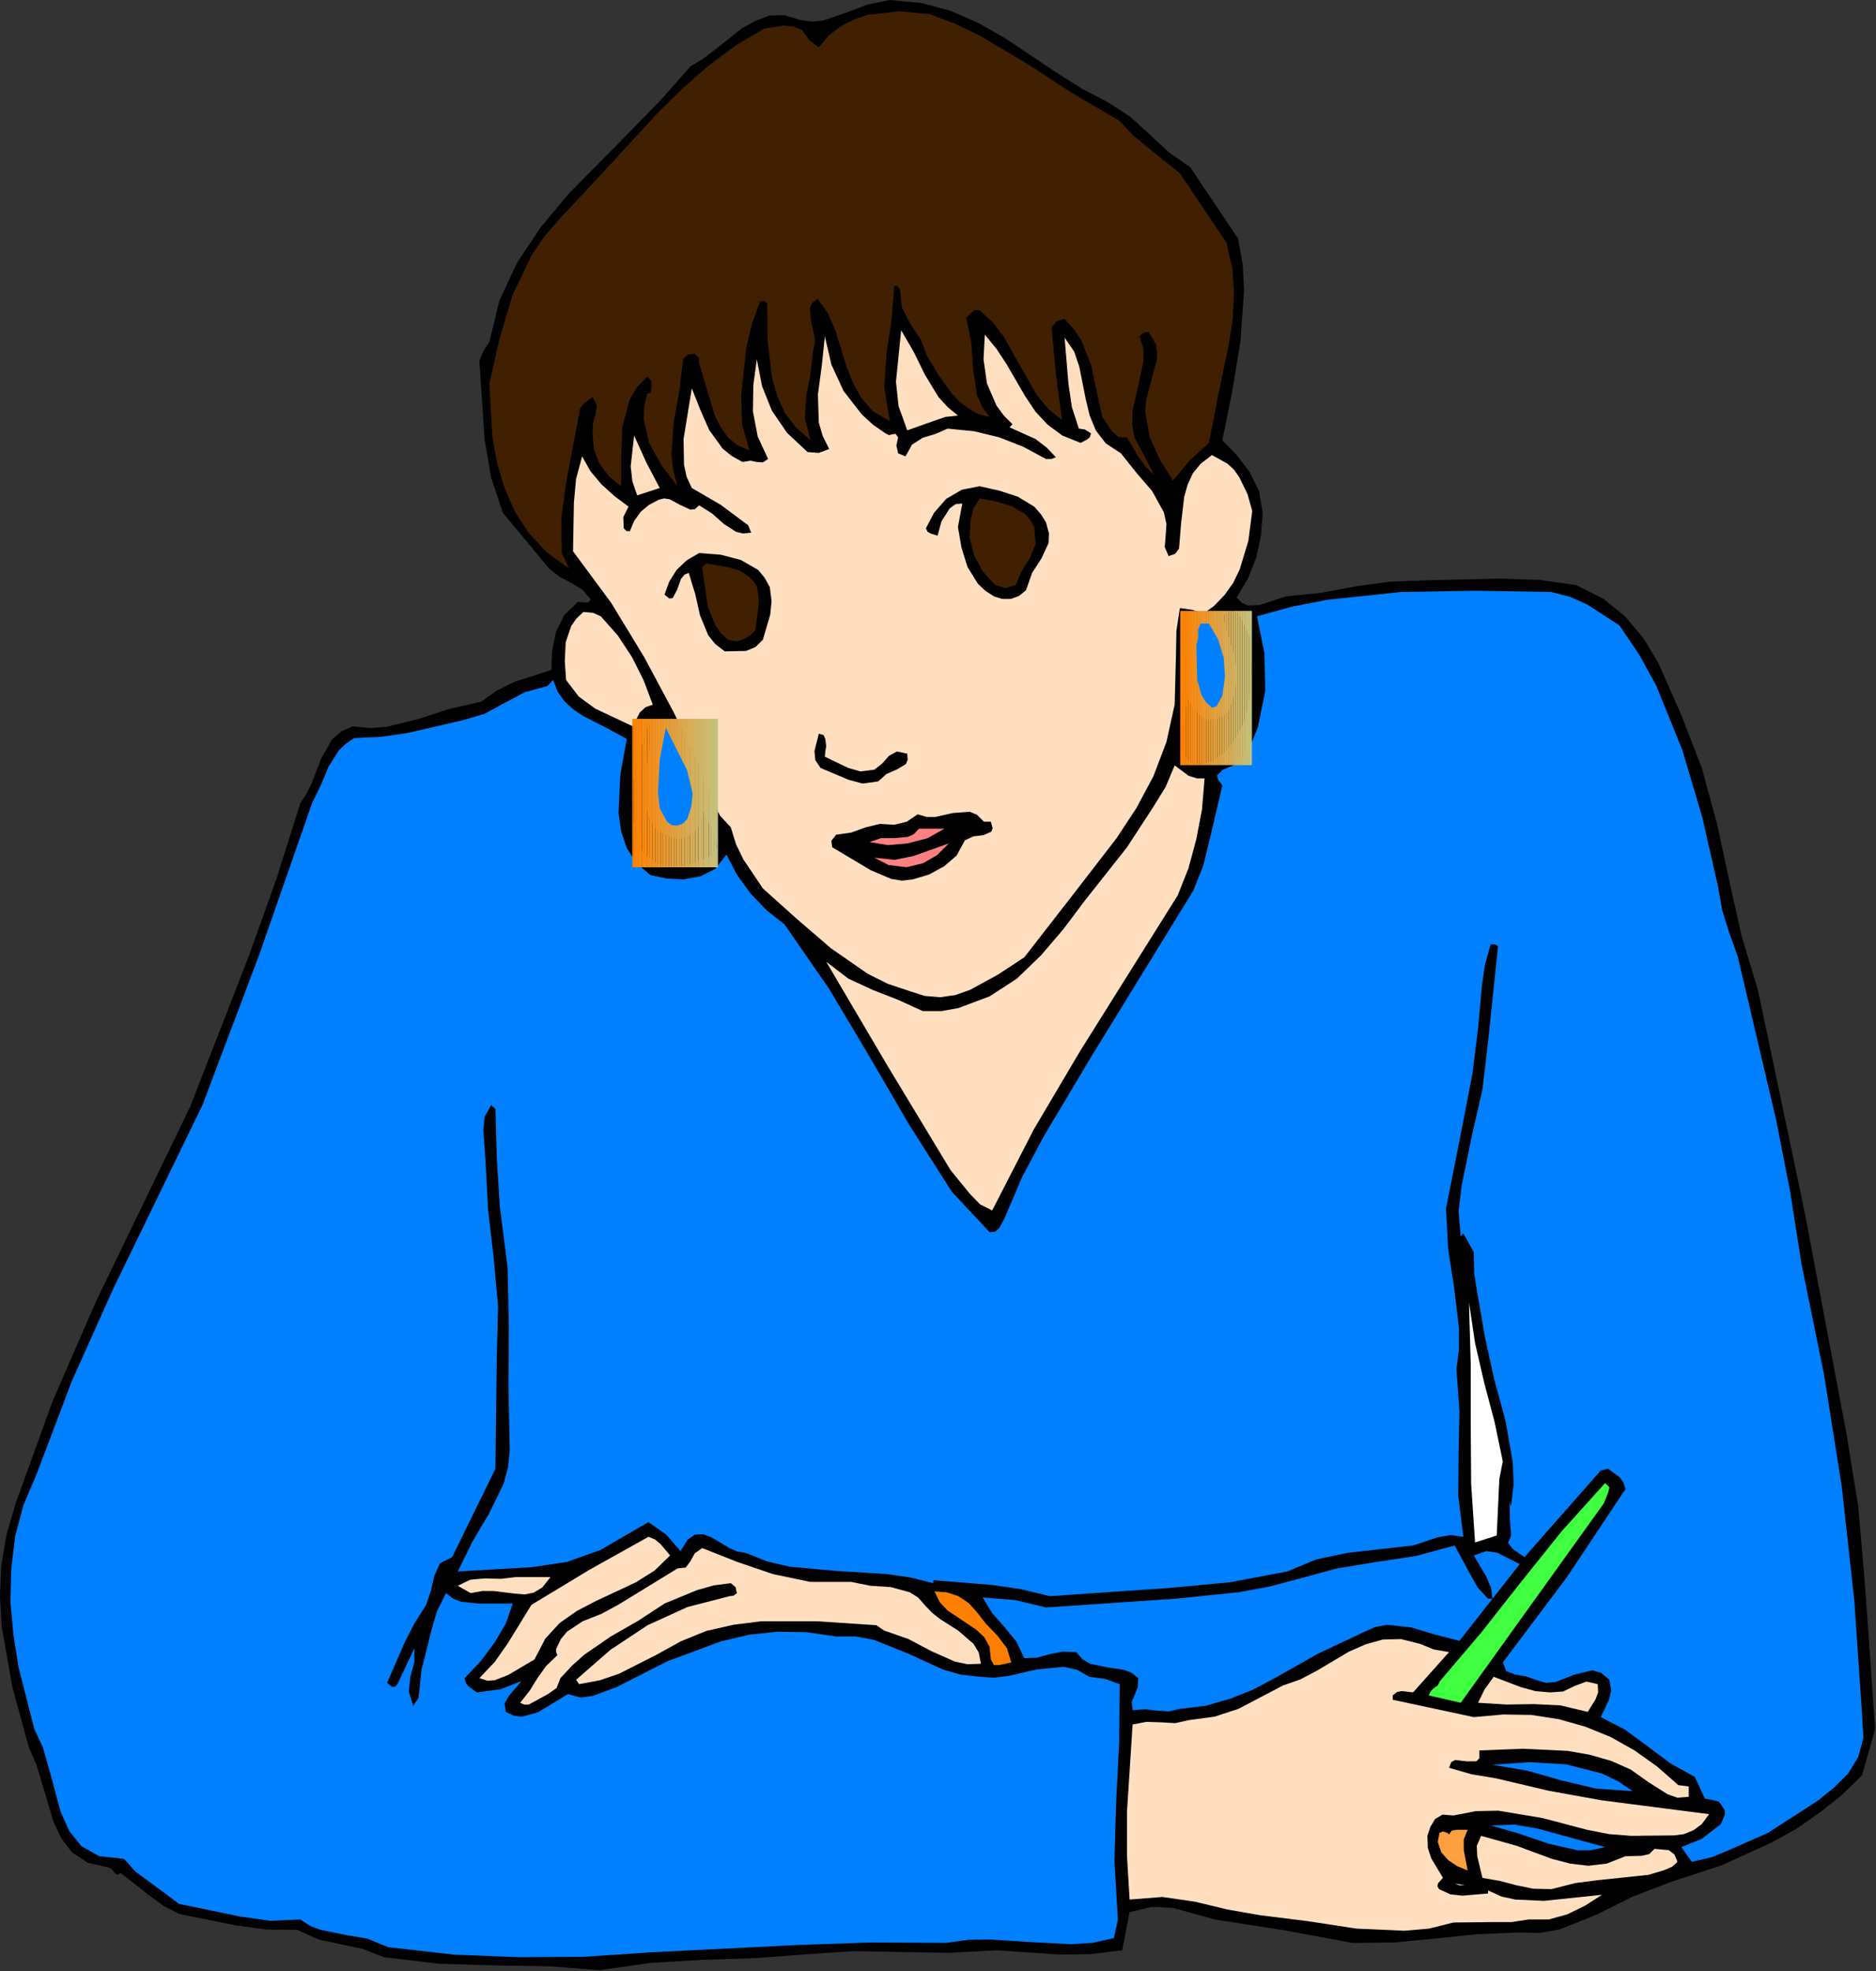 <?xml version="1.0" encoding="UTF-8" standalone="no"?>
<svg
   xmlns:dc="http://purl.org/dc/elements/1.1/"
   xmlns:cc="http://creativecommons.org/ns#"
   xmlns:rdf="http://www.w3.org/1999/02/22-rdf-syntax-ns#"
   xmlns:svg="http://www.w3.org/2000/svg"
   xmlns="http://www.w3.org/2000/svg"
   xmlns:sodipodi="http://sodipodi.sourceforge.net/DTD/sodipodi-0.dtd"
   xmlns:inkscape="http://www.inkscape.org/namespaces/inkscape"
   version="1.0"
   width="109.931mm"
   height="115.519mm"
   id="svg350"
   sodipodi:docname="JPSCH090.WMF">
  <rect width="100%" height="100%" fill="#333333" stroke="none"/>
  <sodipodi:namedview
     pagecolor="#ffffff"
     bordercolor="#666666"
     borderopacity="1"
     objecttolerance="10"
     gridtolerance="10"
     guidetolerance="10"
     inkscape:pageopacity="0"
     inkscape:pageshadow="2"
     inkscape:window-width="640"
     inkscape:window-height="480"
     id="namedview352" />
  <defs
     id="defs12">
    <clipPath
       clipPathUnits="userSpaceOnUse"
       id="clipWmfPath1">
      <path
         d="M 0,0 L 415.392,0 L 415.392,436.512 L 0,436.512 z"
         id="path2" />
    </clipPath>
    <clipPath
       clipPathUnits="userSpaceOnUse"
       id="clipWmfPath2">
      <path
         d="m 261.408,135.359 v 34.08 h 15.84 v -34.08 z"
         id="path5" />
    </clipPath>
    <clipPath
       clipPathUnits="userSpaceOnUse"
       id="clipWmfPath3">
      <path
         d="m 140.064,159.264 v 32.832 h 18.912 v -32.832 z"
         id="path8" />
    </clipPath>
    <pattern
       id="WMFhbasepattern"
       patternUnits="userSpaceOnUse"
       width="6"
       height="6"
       x="0"
       y="0" />
  </defs>
  <path
     style="fill:#000000;fill-rule:evenodd;fill-opacity:1;stroke:none;"
     clip-path="url(#clipWmfPath1)"
     d="  M 245.376,22.656   L 250.272,25.824   L 254.496,29.664   L 258.816,33.696   L 263.616,37.056   L 274.176,52.8   L 275.232,58.56   L 275.52,64.224   L 274.752,75.456   L 272.928,86.592   L 270.72,97.536   L 273.888,100.8   L 276.768,104.544   L 278.88,108.864   L 279.648,113.568   L 279.264,118.752   L 278.208,123.552   L 276.384,128.16   L 273.888,132.384   L 275.04,133.536   L 276.288,134.112   L 278.976,134.016   L 284.832,132.096   L 292.512,131.328   L 300.192,129.888   L 307.968,128.832   L 315.744,128.544   L 332.352,128.16   L 340.896,128.448   L 349.056,129.6   L 355.008,132.576   L 359.904,136.512   L 363.936,141.312   L 367.2,146.688   L 372.384,158.4   L 376.896,170.112   L 380.256,182.4   L 382.944,194.88   L 385.728,207.36   L 389.376,219.456   L 399.648,268.32   L 408.96,317.664   L 411.552,333.696   L 412.992,350.304   L 415.296,382.944   L 412.416,393.216   L 407.808,397.728   L 402.912,401.568   L 397.824,405.12   L 392.448,408.096   L 381.312,413.184   L 369.888,416.928   L 361.632,420.096   L 353.568,424.128   L 345.408,427.392   L 340.992,428.16   L 336.288,428.064   L 326.976,428.448   L 317.952,429.408   L 308.928,430.272   L 299.52,430.368   L 284.448,427.584   L 269.088,425.184   L 259.68,422.592   L 255.072,422.4   L 250.176,423.552   L 248.544,432   L 241.536,432.864   L 234.72,432.96   L 220.8,432   L 210.144,432.576   L 199.584,432.384   L 189.216,432.192   L 178.848,432.864   L 167.52,433.728   L 155.808,434.112   L 144.192,434.784   L 132.768,436.416   L 121.824,435.552   L 109.632,435.36   L 97.152,434.976   L 85.056,433.536   L 80.352,431.712   L 75.36,430.656   L 70.464,429.6   L 65.856,427.488   L 59.04,427.392   L 52.416,426.528   L 39.648,423.936   L 36.288,422.208   L 33.12,419.904   L 26.784,414.912   L 25.92,415.296   L 25.344,414.816   L 24.768,414.048   L 24,413.664   L 19.392,412.608   L 15.936,410.304   L 13.536,407.136   L 11.808,403.392   L 9.312,395.04   L 8.064,390.912   L 6.432,387.168   L 2.784,373.92   L 0.384,360.384   L 0,353.568   L 0.288,346.752   L 1.44,339.936   L 3.456,333.024   L 11.616,310.464   L 21.216,288.384   L 42.144,245.088   L 55.104,211.776   L 61.152,194.88   L 66.528,177.888   L 67.968,175.68   L 69.12,173.28   L 71.04,168.192   L 73.536,163.776   L 75.552,162.048   L 78.048,160.896   L 81.984,161.28   L 85.632,160.992   L 92.64,159.264   L 99.456,157.056   L 106.56,155.424   L 110.112,152.928   L 113.952,151.008   L 122.112,148.416   L 122.304,144   L 123.168,139.872   L 124.992,136.224   L 127.968,133.344   L 129.6,133.44   L 130.272,133.44   L 130.848,132.768   L 129.024,130.656   L 126.528,129.12   L 123.936,127.776   L 121.632,125.952   L 111.36,113.568   L 108.768,105.792   L 107.328,97.344   L 106.176,79.968   L 107.04,77.76   L 108.384,75.744   L 110.592,66.624   L 114.528,58.176   L 119.712,50.4   L 125.856,43.008   L 139.68,28.992   L 146.496,21.984   L 152.928,14.688   L 155.808,12.96   L 158.688,10.752   L 164.352,6.24   L 167.328,4.608   L 170.4,3.456   L 173.664,3.36   L 177.216,4.416   L 179.904,4.8   L 182.4,4.512   L 187.2,2.88   L 192,1.056   L 197.088,0   L 204.096,0.672   L 210.528,2.4   L 216.672,5.088   L 222.432,8.352   L 233.76,15.936   L 239.52,19.584   L 245.376,22.656  z "
     id="path14" />
  <path
     style="fill:#402000;fill-rule:evenodd;fill-opacity:1;stroke:none;"
     clip-path="url(#clipWmfPath1)"
     d="  M 247.968,26.784   L 250.944,29.952   L 254.4,32.832   L 261.312,38.4   L 271.584,53.664   L 272.928,59.424   L 273.312,65.088   L 273.024,70.656   L 272.16,76.224   L 269.856,87.264   L 267.744,98.112   L 263.52,101.952   L 259.776,106.464   L 256.896,101.856   L 254.592,96.672   L 253.632,91.2   L 253.92,88.32   L 254.688,85.344   L 256.32,79.296   L 256.032,76.32   L 254.4,73.536   L 253.248,73.728   L 252.384,74.496   L 253.248,77.28   L 253.248,79.968   L 252.096,85.44   L 250.848,90.912   L 250.752,93.888   L 251.232,96.864   L 255.648,105.216   L 253.728,103.392   L 252.192,101.28   L 249.6,96.864   L 247.776,96.864   L 246.336,95.616   L 244.128,92.352   L 241.632,80.832   L 239.52,75.456   L 237.888,72.96   L 235.776,70.656   L 234.048,71.136   L 232.896,72.48   L 233.856,82.848   L 235.2,93.024   L 232.224,90.624   L 229.728,87.648   L 225.984,81.12   L 222.24,74.496   L 219.936,71.424   L 216.96,68.736   L 216,68.64   L 215.328,69.024   L 213.984,70.368   L 215.136,75.936   L 215.52,81.792   L 216.384,87.552   L 217.536,90.144   L 219.168,92.352   L 216.768,91.776   L 214.56,90.528   L 212.544,88.992   L 210.816,87.168   L 207.84,83.04   L 205.344,78.912   L 203.904,75.168   L 201.6,71.712   L 199.776,68.16   L 199.296,63.936   L 198.72,63.36   L 198.048,63.264   L 197.472,70.848   L 196.32,78.336   L 195.84,85.824   L 197.088,93.312   L 193.344,91.104   L 190.752,88.128   L 188.832,84.672   L 187.392,80.928   L 184.992,73.152   L 183.36,69.408   L 181.056,66.144   L 179.904,67.104   L 179.328,68.256   L 179.616,71.136   L 180.384,74.4   L 180.48,76.032   L 180.096,77.664   L 179.52,82.752   L 178.56,87.744   L 178.272,92.736   L 179.52,97.536   L 176.256,94.656   L 173.76,91.392   L 172.128,87.648   L 170.976,83.712   L 170.016,75.456   L 169.92,67.2   L 169.152,66.624   L 168.288,66.816   L 166.56,71.712   L 165.312,76.8   L 164.16,87.552   L 164.352,93.984   L 165.984,99.744   L 163.392,98.688   L 161.28,96.96   L 159.648,94.656   L 158.304,92.064   L 154.848,80.544   L 154.848,79.392   L 153.888,78.336   L 152.352,78.528   L 151.296,79.584   L 150.432,86.688   L 149.184,93.696   L 148.704,100.704   L 149.088,104.256   L 150.048,107.712   L 146.592,103.2   L 143.808,98.208   L 142.56,92.928   L 142.656,90.144   L 143.328,87.264   L 144.096,86.976   L 144.288,86.112   L 144.288,84.384   L 143.328,83.424   L 141.12,85.728   L 139.488,88.416   L 137.856,94.464   L 137.568,101.088   L 137.568,107.712   L 134.88,105.504   L 132.768,102.72   L 131.52,99.552   L 131.232,96   L 131.328,93.792   L 131.904,91.68   L 132.192,89.76   L 131.232,87.936   L 129.12,89.568   L 128.448,90.528   L 128.256,91.68   L 125.376,106.944   L 124.32,114.72   L 124.416,122.496   L 126.048,125.952   L 121.152,122.4   L 117.12,118.08   L 114.048,113.376   L 111.744,108.096   L 110.112,102.624   L 109.056,96.864   L 108.384,85.056   L 110.592,75.168   L 113.472,65.472   L 117.792,56.448   L 120.672,52.224   L 124.128,48.288   L 134.784,36.864   L 145.536,25.152   L 151.104,19.68   L 156.864,14.592   L 162.912,10.08   L 169.248,6.336   L 173.472,5.664   L 175.68,5.856   L 177.6,6.624   L 179.232,8.928   L 181.344,10.464   L 183.552,7.872   L 186.144,5.856   L 189.12,4.32   L 192.288,3.264   L 199.2,2.496   L 206.016,3.168   L 211.584,5.28   L 216.96,7.872   L 227.328,14.016   L 237.504,20.64   L 247.968,26.784  z "
     id="path16" />
  <path
     style="fill:#ffdfbf;fill-rule:evenodd;fill-opacity:1;stroke:none;"
     clip-path="url(#clipWmfPath1)"
     d="  M 212.16,92.064   L 209.376,92.352   L 206.592,93.312   L 200.928,95.328   L 199.008,89.952   L 198.432,84.576   L 199.584,73.152   L 202.368,77.952   L 204.864,83.04   L 207.84,87.936   L 209.856,90.144   L 212.16,92.064  z "
     id="path18" />
  <path
     style="fill:#ffdfbf;fill-rule:evenodd;fill-opacity:1;stroke:none;"
     clip-path="url(#clipWmfPath1)"
     d="  M 239.328,98.112   L 240.768,97.344   L 241.344,96.864   L 241.632,96   L 240.288,95.136   L 238.944,94.944   L 237.408,90.24   L 236.64,85.056   L 235.776,74.784   L 237.888,77.856   L 239.04,81.216   L 240.48,88.512   L 241.344,92.064   L 242.688,95.328   L 244.896,98.208   L 248.256,100.416   L 251.616,104.64   L 255.168,108.768   L 257.76,113.472   L 258.336,116.064   L 258.144,118.944   L 257.952,121.152   L 258.816,123.168   L 260.256,122.688   L 261.12,121.536   L 261.6,115.776   L 262.272,110.016   L 263.04,107.328   L 264.192,104.832   L 265.92,102.72   L 268.416,100.8   L 271.872,102.72   L 273.312,104.064   L 274.464,105.696   L 276.288,109.44   L 277.344,113.184   L 276.48,119.808   L 274.56,126.144   L 273.12,129.12   L 271.2,131.808   L 268.896,134.208   L 266.112,136.224   L 265.248,135.456   L 264,135.072   L 261.312,134.688   L 260.544,139.776   L 260.448,145.152   L 260.16,156.096   L 258.336,164.352   L 255.456,171.936   L 251.712,178.944   L 247.296,185.664   L 237.216,198.72   L 226.848,212.064   L 220.992,215.904   L 214.848,219.264   L 211.584,220.416   L 208.224,220.896   L 204.768,220.608   L 201.216,219.456   L 196.608,217.92   L 192.192,215.712   L 184.032,210.048   L 176.448,203.52   L 168.96,196.8   L 164.64,190.368   L 163.008,187.008   L 161.856,183.264   L 159.456,180.672   L 157.824,177.408   L 155.232,170.496   L 149.28,157.92   L 142.656,145.536   L 135.36,133.536   L 126.912,122.112   L 127.104,111.36   L 127.584,106.08   L 128.928,101.088   L 130.752,104.352   L 133.248,107.328   L 136.128,109.92   L 139.2,112.224   L 138.048,114.528   L 138.144,117.024   L 138.72,117.6   L 139.488,117.696   L 140.448,115.392   L 141.888,113.376   L 143.712,111.84   L 145.92,110.688   L 147.072,110.4   L 148.32,110.592   L 150.624,111.84   L 152.928,112.896   L 153.888,112.8   L 154.848,111.936   L 157.728,113.76   L 160.32,116.064   L 163.008,117.792   L 164.544,118.176   L 166.368,117.984   L 165.696,116.352   L 159.648,111.84   L 153.216,108.096   L 152.064,105.6   L 151.488,102.912   L 151.392,97.248   L 153.216,86.016   L 155.04,90.624   L 157.056,95.232   L 160.032,99.36   L 162.048,100.992   L 164.448,102.336   L 166.176,102.048   L 167.616,102.336   L 168.96,102.432   L 170.112,101.664   L 167.808,96.672   L 166.752,91.104   L 166.848,85.248   L 167.616,79.584   L 168.768,85.536   L 170.976,91.008   L 174.336,95.904   L 178.848,100.128   L 181.344,100.32   L 183.648,99.456   L 182.208,96.576   L 181.344,93.6   L 181.152,87.36   L 182.016,80.928   L 182.688,74.496   L 184.128,80.736   L 186.816,86.592   L 190.848,91.776   L 193.344,94.08   L 196.128,96   L 196.896,96.384   L 197.664,96.192   L 198.336,96.096   L 198.912,96.864   L 198.528,98.688   L 198.912,100.416   L 200.544,101.088   L 201.984,98.496   L 204.384,96.96   L 207.264,96.096   L 209.856,94.944   L 215.712,95.52   L 221.28,96.864   L 226.656,98.976   L 231.648,101.664   L 232.896,101.664   L 233.856,101.28   L 231.84,99.168   L 229.344,97.248   L 223.584,94.656   L 224.256,93.984   L 222.336,92.064   L 220.704,89.856   L 218.592,84.96   L 217.824,79.584   L 218.112,74.112   L 220.704,77.28   L 222.912,80.64   L 227.04,87.744   L 229.344,91.2   L 232.032,94.08   L 235.296,96.48   L 239.328,98.112  z "
     id="path20" />
  <path
     style="fill:#ffdfbf;fill-rule:evenodd;fill-opacity:1;stroke:none;"
     clip-path="url(#clipWmfPath1)"
     d="  M 146.112,108.096   L 141.12,109.728   L 140.064,106.656   L 139.68,103.296   L 140.448,96.48   L 143.136,102.432   L 146.112,108.096  z "
     id="path22" />
  <path
     style="fill:#000000;fill-rule:evenodd;fill-opacity:1;stroke:none;"
     clip-path="url(#clipWmfPath1)"
     d="  M 231.648,115.68   L 232.32,118.176   L 232.224,120.288   L 230.688,123.648   L 228.576,126.912   L 227.232,130.752   L 225.696,132   L 223.872,132.672   L 221.952,132.672   L 220.128,132.096   L 218.208,130.848   L 216.576,129.312   L 214.272,125.568   L 212.928,121.248   L 212.16,116.736   L 213.12,111.552   L 211.68,111.648   L 210.336,112.608   L 208.512,115.488   L 207.648,118.656   L 206.112,118.176   L 205.44,117.792   L 205.056,117.024   L 206.88,113.568   L 209.568,110.496   L 213.024,108.48   L 216.96,107.712   L 221.28,108.672   L 225.408,110.016   L 229.056,112.224   L 230.496,113.856   L 231.648,115.68  z "
     id="path24" />
  <path
     style="fill:#402000;fill-rule:evenodd;fill-opacity:1;stroke:none;"
     clip-path="url(#clipWmfPath1)"
     d="  M 229.056,116.736   L 229.344,120.48   L 228.096,123.648   L 226.272,126.528   L 224.928,129.6   L 222.72,130.272   L 220.416,129.6   L 217.632,126.528   L 215.712,122.976   L 214.752,119.136   L 214.944,115.2   L 215.616,112.608   L 216.96,110.4   L 220.512,111.072   L 224.064,112.128   L 227.04,113.856   L 228.192,115.2   L 229.056,116.736  z "
     id="path26" />
  <path
     style="fill:#000000;fill-rule:evenodd;fill-opacity:1;stroke:none;"
     clip-path="url(#clipWmfPath1)"
     d="  M 170.496,130.08   L 170.88,133.152   L 170.592,136.128   L 168.96,141.696   L 167.328,143.328   L 165.216,144.192   L 160.512,144.288   L 158.4,142.656   L 156.864,140.736   L 155.04,136.32   L 153.984,131.616   L 152.544,126.912   L 151.584,127.296   L 150.816,128.256   L 149.952,130.656   L 148.992,132.48   L 148.224,132.576   L 147.168,131.712   L 148.224,128.832   L 149.856,126.24   L 152.064,124.128   L 154.848,122.496   L 159.648,122.88   L 164.064,124.032   L 167.904,126.24   L 169.344,127.968   L 170.496,130.08  z "
     id="path28" />
  <path
     style="fill:#402000;fill-rule:evenodd;fill-opacity:1;stroke:none;"
     clip-path="url(#clipWmfPath1)"
     d="  M 165.696,127.584   L 166.944,128.832   L 167.712,130.08   L 168.096,133.152   L 167.328,139.488   L 166.176,140.736   L 164.64,141.6   L 163.008,142.08   L 161.184,141.696   L 159.648,140.256   L 158.4,138.432   L 156.768,134.4   L 155.52,125.664   L 156.384,124.8   L 161.376,125.664   L 163.68,126.336   L 165.696,127.584  z "
     id="path30" />
  <path
     style="fill:#0080ff;fill-rule:evenodd;fill-opacity:1;stroke:none;"
     clip-path="url(#clipWmfPath1)"
     d="  M 358.656,138.528   L 363.072,145.056   L 366.816,151.872   L 372.576,166.08   L 376.992,180.96   L 380.448,196.128   L 381.408,201.6   L 383.04,206.784   L 384.864,211.872   L 386.112,217.152   L 393.408,248.256   L 396.48,264   L 398.976,279.936   L 403.968,304.416   L 407.904,329.28   L 410.688,354.624   L 412.416,380.064   L 412.704,384.96   L 411.552,389.184   L 409.344,392.832   L 406.272,395.904   L 402.72,398.784   L 398.88,401.28   L 391.584,405.984   L 383.328,409.632   L 379.2,411.36   L 374.688,412.416   L 372.384,409.152   L 376.896,407.328   L 381.12,404.064   L 381.984,402.048   L 381.984,400.992   L 381.312,399.936   L 380.64,399.072   L 379.584,398.784   L 377.568,398.4   L 375.36,393.6   L 369.984,390.624   L 364.992,386.88   L 359.904,383.136   L 354.528,380.352   L 356.352,376.512   L 356.832,374.4   L 356.448,372.096   L 354.624,370.56   L 352.704,369.984   L 348.672,370.944   L 344.544,372.576   L 342.336,372.768   L 340.128,372.096   L 338.016,371.328   L 335.616,370.944   L 333.6,370.176   L 332.832,368.256   L 347.04,349.344   L 360,329.856   L 359.52,328.32   L 358.656,327.168   L 356.16,325.344   L 354.528,325.728   L 337.632,344.928   L 335.04,343.104   L 333.984,341.76   L 334.656,340.128   L 334.368,336.096   L 334.368,331.488   L 334.368,332.64   L 334.656,333.696   L 335.232,328.704   L 335.04,323.904   L 333.408,314.592   L 330.912,305.472   L 328.896,296.256   L 327.264,286.848   L 326.496,282.144   L 326.4,277.344   L 324.096,273.216   L 323.52,273.888   L 323.04,268.32   L 323.712,262.656   L 326.016,251.424   L 328.32,241.344   L 329.568,230.784   L 331.776,209.568   L 331.104,209.184   L 330.144,209.184   L 328.896,213.6   L 328.224,218.208   L 327.36,227.712   L 326.112,237.792   L 324.192,247.776   L 320.256,267.744   L 320.736,276.672   L 322.08,285.408   L 323.136,294.24   L 323.136,298.752   L 322.56,303.264   L 323.232,312.576   L 323.04,321.888   L 322.944,331.2   L 324.096,340.416   L 321.312,340.032   L 318.432,340.512   L 312.96,342.336   L 298.464,343.968   L 291.552,345.408   L 285.12,348.096   L 272.352,350.496   L 259.008,351.744   L 232.512,353.568   L 226.176,352.032   L 219.648,351.072   L 206.688,350.016   L 206.688,350.688   L 201.696,349.44   L 196.416,348.672   L 185.568,348   L 174.912,347.04   L 169.92,345.888   L 165.12,343.968   L 163.296,343.68   L 161.376,342.816   L 157.536,340.512   L 155.712,339.84   L 153.888,339.936   L 152.256,341.088   L 150.72,343.584   L 147.552,339.936   L 143.616,337.152   L 133.056,343.296   L 125.568,345.984   L 117.792,347.136   L 101.376,348.096   L 104.64,341.472   L 108.384,335.136   L 111.552,328.608   L 112.512,325.056   L 112.896,321.216   L 112.608,307.296   L 112.704,293.952   L 112.416,280.704   L 110.688,267.168   L 110.016,256.32   L 109.728,245.664   L 108.768,244.8   L 107.328,247.392   L 107.04,250.464   L 107.52,256.896   L 108.096,267.936   L 109.344,278.688   L 110.304,289.44   L 110.016,300.768   L 109.728,325.344   L 100.128,344.928   L 97.44,346.272   L 96.192,349.056   L 95.424,352.416   L 94.368,355.488   L 91.776,359.616   L 89.568,363.936   L 85.728,372.768   L 86.784,373.632   L 87.456,373.632   L 88.032,373.056   L 91.776,365.088   L 91.776,368.16   L 90.912,371.328   L 90.528,374.592   L 91.488,377.856   L 92.64,376.224   L 92.928,374.208   L 93.312,370.08   L 95.52,361.248   L 96.768,356.928   L 98.784,352.896   L 100.416,354.144   L 102.144,354.816   L 105.888,355.2   L 113.568,355.2   L 112.032,359.616   L 109.536,363.84   L 106.464,367.968   L 102.912,371.712   L 103.2,372.864   L 103.872,373.632   L 105.6,374.88   L 110.784,374.208   L 115.488,372.384   L 112.704,375.648   L 111.744,377.376   L 112.032,379.2   L 113.856,380.064   L 115.584,380.256   L 119.136,379.296   L 125.76,375.264   L 128.64,376.032   L 131.328,375.648   L 136.512,373.728   L 147.84,367.968   L 159.744,363.552   L 165.888,362.112   L 172.128,361.44   L 178.56,361.536   L 185.184,362.496   L 189.6,362.496   L 193.632,363.264   L 201.216,366.336   L 208.8,369.792   L 212.736,370.944   L 216.96,371.424   L 220.224,371.616   L 223.392,371.232   L 229.632,369.792   L 235.68,369.216   L 238.56,369.888   L 241.248,371.424   L 244.8,371.904   L 247.968,373.056   L 247.872,385.92   L 247.2,398.976   L 246.816,412.224   L 247.584,425.184   L 246.72,429.312   L 241.92,430.368   L 237.12,430.656   L 228,430.176   L 218.976,429.6   L 214.368,429.696   L 209.568,430.368   L 192.864,430.272   L 176.352,430.848   L 143.616,432.48   L 129.408,433.44   L 114.912,433.536   L 100.512,432.96   L 86.016,431.328   L 81.312,429.408   L 76.128,428.544   L 71.04,427.488   L 68.736,426.624   L 66.528,425.184   L 59.808,425.472   L 53.088,424.512   L 39.648,421.728   L 33.216,416.928   L 30.048,414.624   L 27.456,411.744   L 21.984,411.168   L 18.048,408.96   L 15.36,405.6   L 13.44,401.376   L 10.848,391.776   L 9.504,387.072   L 7.584,382.944   L 4.128,369.408   L 2.976,362.112   L 2.304,354.816   L 2.496,347.52   L 3.36,340.32   L 5.184,333.408   L 7.968,326.88   L 15.936,305.856   L 25.152,285.312   L 44.832,244.8   L 57.408,211.488   L 69.12,177.888   L 71.04,173.952   L 72.768,169.824   L 75.072,166.176   L 76.608,164.736   L 78.432,163.488   L 84.48,163.2   L 90.432,162.336   L 102.432,159.552   L 107.328,158.112   L 111.744,155.712   L 116.256,153.312   L 121.248,151.968   L 122.496,150.624   L 123.552,153.312   L 125.088,155.424   L 127.104,157.248   L 129.312,158.688   L 134.208,161.184   L 138.816,163.68   L 137.376,171.648   L 136.992,180.096   L 137.568,184.128   L 138.816,187.872   L 140.928,191.136   L 144,193.824   L 147.552,194.592   L 151.392,194.784   L 155.136,194.112   L 158.4,192.48   L 160.896,189.312   L 163.2,193.728   L 166.176,197.856   L 169.728,201.6   L 173.76,204.768   L 183.648,219.072   L 192.576,234.048   L 201.408,249.216   L 210.816,264   L 219.168,272.928   L 220.416,272.832   L 221.28,272.064   L 222.432,269.952   L 226.368,260.736   L 231.168,251.712   L 241.632,234.144   L 264.288,197.28   L 266.496,191.712   L 267.936,185.856   L 270.72,173.952   L 269.76,172.704   L 269.568,171.744   L 270.816,170.496   L 273.12,169.536   L 274.848,168.288   L 277.056,164.832   L 278.592,161.088   L 280.224,153.024   L 280.032,144.672   L 278.4,136.512   L 286.08,134.4   L 293.952,132.864   L 310.176,131.136   L 326.88,130.848   L 343.584,131.136   L 347.712,132.192   L 351.552,133.92   L 358.656,138.528  z "
     id="path32" />
  <path
     style="fill:#ffdfbf;fill-rule:evenodd;fill-opacity:1;stroke:none;"
     clip-path="url(#clipWmfPath1)"
     d="  M 133.056,136.512   L 136.8,140.736   L 139.968,145.536   L 142.56,150.72   L 144.576,156.096   L 142.944,156.672   L 141.696,157.824   L 140.16,160.896   L 131.808,156.96   L 128.16,154.272   L 125.376,150.624   L 125.088,146.496   L 125.28,142.272   L 126.528,138.624   L 127.68,136.992   L 129.216,135.552   L 131.328,135.744   L 133.056,136.512  z "
     id="path34" />
  <path
     style="fill:#ff8000;fill-rule:evenodd;fill-opacity:1;stroke:none;"
     clip-path="url(#clipWmfPath2)"
     d="  M 261.12,135.072   L 261.6,135.072   L 261.6,169.824   L 261.12,169.824  z "
     id="path36" />
  <path
     style="fill:#fe8204;fill-rule:evenodd;fill-opacity:1;stroke:none;"
     clip-path="url(#clipWmfPath2)"
     d="  M 261.6,135.072   L 262.08,135.072   L 262.08,169.824   L 261.6,169.824  z "
     id="path38" />
  <path
     style="fill:#fc8408;fill-rule:evenodd;fill-opacity:1;stroke:none;"
     clip-path="url(#clipWmfPath2)"
     d="  M 262.08,135.072   L 262.656,135.072   L 262.656,169.824   L 262.08,169.824  z "
     id="path40" />
  <path
     style="fill:#fa860c;fill-rule:evenodd;fill-opacity:1;stroke:none;"
     clip-path="url(#clipWmfPath2)"
     d="  M 262.656,135.072   L 263.136,135.072   L 263.136,169.824   L 262.656,169.824  z "
     id="path42" />
  <path
     style="fill:#f88810;fill-rule:evenodd;fill-opacity:1;stroke:none;"
     clip-path="url(#clipWmfPath2)"
     d="  M 263.136,135.072   L 263.616,135.072   L 263.616,169.824   L 263.136,169.824  z "
     id="path44" />
  <path
     style="fill:#f68a14;fill-rule:evenodd;fill-opacity:1;stroke:none;"
     clip-path="url(#clipWmfPath2)"
     d="  M 263.616,135.072   L 264.096,135.072   L 264.096,169.824   L 263.616,169.824  z "
     id="path46" />
  <path
     style="fill:#f58c18;fill-rule:evenodd;fill-opacity:1;stroke:none;"
     clip-path="url(#clipWmfPath2)"
     d="  M 264.096,135.072   L 264.576,135.072   L 264.576,169.824   L 264.096,169.824  z "
     id="path48" />
  <path
     style="fill:#f38e1c;fill-rule:evenodd;fill-opacity:1;stroke:none;"
     clip-path="url(#clipWmfPath2)"
     d="  M 264.576,135.072   L 265.152,135.072   L 265.152,169.824   L 264.576,169.824  z "
     id="path50" />
  <path
     style="fill:#f19120;fill-rule:evenodd;fill-opacity:1;stroke:none;"
     clip-path="url(#clipWmfPath2)"
     d="  M 265.152,135.072   L 265.632,135.072   L 265.632,169.824   L 265.152,169.824  z "
     id="path52" />
  <path
     style="fill:#ef9324;fill-rule:evenodd;fill-opacity:1;stroke:none;"
     clip-path="url(#clipWmfPath2)"
     d="  M 265.632,135.072   L 266.112,135.072   L 266.112,169.824   L 265.632,169.824  z "
     id="path54" />
  <path
     style="fill:#ed9528;fill-rule:evenodd;fill-opacity:1;stroke:none;"
     clip-path="url(#clipWmfPath2)"
     d="  M 266.112,135.072   L 266.592,135.072   L 266.592,169.824   L 266.112,169.824  z "
     id="path56" />
  <path
     style="fill:#eb972c;fill-rule:evenodd;fill-opacity:1;stroke:none;"
     clip-path="url(#clipWmfPath2)"
     d="  M 266.592,135.072   L 267.168,135.072   L 267.168,169.824   L 266.592,169.824  z "
     id="path58" />
  <path
     style="fill:#e99930;fill-rule:evenodd;fill-opacity:1;stroke:none;"
     clip-path="url(#clipWmfPath2)"
     d="  M 267.168,135.072   L 267.648,135.072   L 267.648,169.824   L 267.168,169.824  z "
     id="path60" />
  <path
     style="fill:#e79b34;fill-rule:evenodd;fill-opacity:1;stroke:none;"
     clip-path="url(#clipWmfPath2)"
     d="  M 267.648,135.072   L 268.128,135.072   L 268.128,169.824   L 267.648,169.824  z "
     id="path62" />
  <path
     style="fill:#e59d38;fill-rule:evenodd;fill-opacity:1;stroke:none;"
     clip-path="url(#clipWmfPath2)"
     d="  M 268.128,135.072   L 268.608,135.072   L 268.608,169.824   L 268.128,169.824  z "
     id="path64" />
  <path
     style="fill:#e39f3c;fill-rule:evenodd;fill-opacity:1;stroke:none;"
     clip-path="url(#clipWmfPath2)"
     d="  M 268.608,135.072   L 269.088,135.072   L 269.088,169.824   L 268.608,169.824  z "
     id="path66" />
  <path
     style="fill:#e1a140;fill-rule:evenodd;fill-opacity:1;stroke:none;"
     clip-path="url(#clipWmfPath2)"
     d="  M 269.088,135.072   L 269.664,135.072   L 269.664,169.824   L 269.088,169.824  z "
     id="path68" />
  <path
     style="fill:#e0a344;fill-rule:evenodd;fill-opacity:1;stroke:none;"
     clip-path="url(#clipWmfPath2)"
     d="  M 269.664,135.072   L 270.144,135.072   L 270.144,169.824   L 269.664,169.824  z "
     id="path70" />
  <path
     style="fill:#dea548;fill-rule:evenodd;fill-opacity:1;stroke:none;"
     clip-path="url(#clipWmfPath2)"
     d="  M 270.144,135.072   L 270.624,135.072   L 270.624,169.824   L 270.144,169.824  z "
     id="path72" />
  <path
     style="fill:#dca74c;fill-rule:evenodd;fill-opacity:1;stroke:none;"
     clip-path="url(#clipWmfPath2)"
     d="  M 270.624,135.072   L 271.104,135.072   L 271.104,169.824   L 270.624,169.824  z "
     id="path74" />
  <path
     style="fill:#daa950;fill-rule:evenodd;fill-opacity:1;stroke:none;"
     clip-path="url(#clipWmfPath2)"
     d="  M 271.104,135.072   L 271.584,135.072   L 271.584,169.824   L 271.104,169.824  z "
     id="path76" />
  <path
     style="fill:#d8ab54;fill-rule:evenodd;fill-opacity:1;stroke:none;"
     clip-path="url(#clipWmfPath2)"
     d="  M 271.584,135.072   L 272.16,135.072   L 272.16,169.824   L 271.584,169.824  z "
     id="path78" />
  <path
     style="fill:#d6ad58;fill-rule:evenodd;fill-opacity:1;stroke:none;"
     clip-path="url(#clipWmfPath2)"
     d="  M 272.16,135.072   L 272.64,135.072   L 272.64,169.824   L 272.16,169.824  z "
     id="path80" />
  <path
     style="fill:#d4af5c;fill-rule:evenodd;fill-opacity:1;stroke:none;"
     clip-path="url(#clipWmfPath2)"
     d="  M 272.64,135.072   L 273.12,135.072   L 273.12,169.824   L 272.64,169.824  z "
     id="path82" />
  <path
     style="fill:#d2b260;fill-rule:evenodd;fill-opacity:1;stroke:none;"
     clip-path="url(#clipWmfPath2)"
     d="  M 273.12,135.072   L 273.6,135.072   L 273.6,169.824   L 273.12,169.824  z "
     id="path84" />
  <path
     style="fill:#d0b464;fill-rule:evenodd;fill-opacity:1;stroke:none;"
     clip-path="url(#clipWmfPath2)"
     d="  M 273.6,135.072   L 274.176,135.072   L 274.176,169.824   L 273.6,169.824  z "
     id="path86" />
  <path
     style="fill:#ceb668;fill-rule:evenodd;fill-opacity:1;stroke:none;"
     clip-path="url(#clipWmfPath2)"
     d="  M 274.176,135.072   L 274.656,135.072   L 274.656,169.824   L 274.176,169.824  z "
     id="path88" />
  <path
     style="fill:#cdb86c;fill-rule:evenodd;fill-opacity:1;stroke:none;"
     clip-path="url(#clipWmfPath2)"
     d="  M 274.656,135.072   L 275.136,135.072   L 275.136,169.824   L 274.656,169.824  z "
     id="path90" />
  <path
     style="fill:#cbba70;fill-rule:evenodd;fill-opacity:1;stroke:none;"
     clip-path="url(#clipWmfPath2)"
     d="  M 275.136,135.072   L 275.616,135.072   L 275.616,169.824   L 275.136,169.824  z "
     id="path92" />
  <path
     style="fill:#c9bc74;fill-rule:evenodd;fill-opacity:1;stroke:none;"
     clip-path="url(#clipWmfPath2)"
     d="  M 275.616,135.072   L 276.096,135.072   L 276.096,169.824   L 275.616,169.824  z "
     id="path94" />
  <path
     style="fill:#c7be78;fill-rule:evenodd;fill-opacity:1;stroke:none;"
     clip-path="url(#clipWmfPath2)"
     d="  M 276.096,135.072   L 276.672,135.072   L 276.672,169.824   L 276.096,169.824  z "
     id="path96" />
  <path
     style="fill:#c5c07c;fill-rule:evenodd;fill-opacity:1;stroke:none;"
     clip-path="url(#clipWmfPath2)"
     d="  M 276.672,135.072   L 277.152,135.072   L 277.152,169.824   L 276.672,169.824  z "
     id="path98" />
  <path
     style="fill:#c3c280;fill-rule:evenodd;fill-opacity:1;stroke:none;"
     clip-path="url(#clipWmfPath2)"
     d="  M 277.152,135.072   L 277.632,135.072   L 277.632,169.824   L 277.152,169.824  z "
     id="path100" />
  <path
     style="fill:#000000;fill-rule:evenodd;fill-opacity:1;stroke:none;"
     clip-path="url(#clipWmfPath2)"
     d="  M 276.768,141.024   L 277.152,148.704   L 276.48,156.384   L 275.52,159.936   L 273.888,163.2   L 271.68,166.176   L 268.8,168.48   L 265.824,169.344   L 264.288,169.248   L 262.944,168.288   L 261.888,166.752   L 261.408,165.12   L 261.6,161.664   L 262.464,158.208   L 262.944,154.752   L 264.48,157.152   L 266.784,159.264   L 268.992,159.456   L 270.816,158.688   L 272.256,157.248   L 272.928,155.424   L 273.984,150.528   L 273.504,145.632   L 270.72,136.512   L 272.064,135.552   L 273.12,135.36   L 274.08,135.744   L 274.752,136.608   L 276.768,141.024  z "
     id="path102" />
  <path
     style="fill:#ff8000;fill-rule:evenodd;fill-opacity:1;stroke:none;"
     clip-path="url(#clipWmfPath2)"
     d="  M 261.12,135.072   L 261.6,135.072   L 261.6,169.824   L 261.12,169.824  z "
     id="path104" />
  <path
     style="fill:#fe8204;fill-rule:evenodd;fill-opacity:1;stroke:none;"
     clip-path="url(#clipWmfPath2)"
     d="  M 261.6,135.072   L 262.08,135.072   L 262.08,169.824   L 261.6,169.824  z "
     id="path106" />
  <path
     style="fill:#fc8408;fill-rule:evenodd;fill-opacity:1;stroke:none;"
     clip-path="url(#clipWmfPath2)"
     d="  M 262.08,135.072   L 262.656,135.072   L 262.656,169.824   L 262.08,169.824  z "
     id="path108" />
  <path
     style="fill:#fa860c;fill-rule:evenodd;fill-opacity:1;stroke:none;"
     clip-path="url(#clipWmfPath2)"
     d="  M 262.656,135.072   L 263.136,135.072   L 263.136,169.824   L 262.656,169.824  z "
     id="path110" />
  <path
     style="fill:#f88810;fill-rule:evenodd;fill-opacity:1;stroke:none;"
     clip-path="url(#clipWmfPath2)"
     d="  M 263.136,135.072   L 263.616,135.072   L 263.616,169.824   L 263.136,169.824  z "
     id="path112" />
  <path
     style="fill:#f68a14;fill-rule:evenodd;fill-opacity:1;stroke:none;"
     clip-path="url(#clipWmfPath2)"
     d="  M 263.616,135.072   L 264.096,135.072   L 264.096,169.824   L 263.616,169.824  z "
     id="path114" />
  <path
     style="fill:#f58c18;fill-rule:evenodd;fill-opacity:1;stroke:none;"
     clip-path="url(#clipWmfPath2)"
     d="  M 264.096,135.072   L 264.576,135.072   L 264.576,169.824   L 264.096,169.824  z "
     id="path116" />
  <path
     style="fill:#f38e1c;fill-rule:evenodd;fill-opacity:1;stroke:none;"
     clip-path="url(#clipWmfPath2)"
     d="  M 264.576,135.072   L 265.152,135.072   L 265.152,169.824   L 264.576,169.824  z "
     id="path118" />
  <path
     style="fill:#f19120;fill-rule:evenodd;fill-opacity:1;stroke:none;"
     clip-path="url(#clipWmfPath2)"
     d="  M 265.152,135.072   L 265.632,135.072   L 265.632,169.824   L 265.152,169.824  z "
     id="path120" />
  <path
     style="fill:#ef9324;fill-rule:evenodd;fill-opacity:1;stroke:none;"
     clip-path="url(#clipWmfPath2)"
     d="  M 265.632,135.072   L 266.112,135.072   L 266.112,169.824   L 265.632,169.824  z "
     id="path122" />
  <path
     style="fill:#ed9528;fill-rule:evenodd;fill-opacity:1;stroke:none;"
     clip-path="url(#clipWmfPath2)"
     d="  M 266.112,135.072   L 266.592,135.072   L 266.592,169.824   L 266.112,169.824  z "
     id="path124" />
  <path
     style="fill:#eb972c;fill-rule:evenodd;fill-opacity:1;stroke:none;"
     clip-path="url(#clipWmfPath2)"
     d="  M 266.592,135.072   L 267.168,135.072   L 267.168,169.824   L 266.592,169.824  z "
     id="path126" />
  <path
     style="fill:#e99930;fill-rule:evenodd;fill-opacity:1;stroke:none;"
     clip-path="url(#clipWmfPath2)"
     d="  M 267.168,135.072   L 267.648,135.072   L 267.648,169.824   L 267.168,169.824  z "
     id="path128" />
  <path
     style="fill:#e79b34;fill-rule:evenodd;fill-opacity:1;stroke:none;"
     clip-path="url(#clipWmfPath2)"
     d="  M 267.648,135.072   L 268.128,135.072   L 268.128,169.824   L 267.648,169.824  z "
     id="path130" />
  <path
     style="fill:#e59d38;fill-rule:evenodd;fill-opacity:1;stroke:none;"
     clip-path="url(#clipWmfPath2)"
     d="  M 268.128,135.072   L 268.608,135.072   L 268.608,169.824   L 268.128,169.824  z "
     id="path132" />
  <path
     style="fill:#e39f3c;fill-rule:evenodd;fill-opacity:1;stroke:none;"
     clip-path="url(#clipWmfPath2)"
     d="  M 268.608,135.072   L 269.088,135.072   L 269.088,169.824   L 268.608,169.824  z "
     id="path134" />
  <path
     style="fill:#e1a140;fill-rule:evenodd;fill-opacity:1;stroke:none;"
     clip-path="url(#clipWmfPath2)"
     d="  M 269.088,135.072   L 269.664,135.072   L 269.664,169.824   L 269.088,169.824  z "
     id="path136" />
  <path
     style="fill:#e0a344;fill-rule:evenodd;fill-opacity:1;stroke:none;"
     clip-path="url(#clipWmfPath2)"
     d="  M 269.664,135.072   L 270.144,135.072   L 270.144,169.824   L 269.664,169.824  z "
     id="path138" />
  <path
     style="fill:#dea548;fill-rule:evenodd;fill-opacity:1;stroke:none;"
     clip-path="url(#clipWmfPath2)"
     d="  M 270.144,135.072   L 270.624,135.072   L 270.624,169.824   L 270.144,169.824  z "
     id="path140" />
  <path
     style="fill:#dca74c;fill-rule:evenodd;fill-opacity:1;stroke:none;"
     clip-path="url(#clipWmfPath2)"
     d="  M 270.624,135.072   L 271.104,135.072   L 271.104,169.824   L 270.624,169.824  z "
     id="path142" />
  <path
     style="fill:#daa950;fill-rule:evenodd;fill-opacity:1;stroke:none;"
     clip-path="url(#clipWmfPath2)"
     d="  M 271.104,135.072   L 271.584,135.072   L 271.584,169.824   L 271.104,169.824  z "
     id="path144" />
  <path
     style="fill:#d8ab54;fill-rule:evenodd;fill-opacity:1;stroke:none;"
     clip-path="url(#clipWmfPath2)"
     d="  M 271.584,135.072   L 272.16,135.072   L 272.16,169.824   L 271.584,169.824  z "
     id="path146" />
  <path
     style="fill:#d6ad58;fill-rule:evenodd;fill-opacity:1;stroke:none;"
     clip-path="url(#clipWmfPath2)"
     d="  M 272.16,135.072   L 272.64,135.072   L 272.64,169.824   L 272.16,169.824  z "
     id="path148" />
  <path
     style="fill:#d4af5c;fill-rule:evenodd;fill-opacity:1;stroke:none;"
     clip-path="url(#clipWmfPath2)"
     d="  M 272.64,135.072   L 273.12,135.072   L 273.12,169.824   L 272.64,169.824  z "
     id="path150" />
  <path
     style="fill:#d2b260;fill-rule:evenodd;fill-opacity:1;stroke:none;"
     clip-path="url(#clipWmfPath2)"
     d="  M 273.12,135.072   L 273.6,135.072   L 273.6,169.824   L 273.12,169.824  z "
     id="path152" />
  <path
     style="fill:#d0b464;fill-rule:evenodd;fill-opacity:1;stroke:none;"
     clip-path="url(#clipWmfPath2)"
     d="  M 273.6,135.072   L 274.176,135.072   L 274.176,169.824   L 273.6,169.824  z "
     id="path154" />
  <path
     style="fill:#ceb668;fill-rule:evenodd;fill-opacity:1;stroke:none;"
     clip-path="url(#clipWmfPath2)"
     d="  M 274.176,135.072   L 274.656,135.072   L 274.656,169.824   L 274.176,169.824  z "
     id="path156" />
  <path
     style="fill:#cdb86c;fill-rule:evenodd;fill-opacity:1;stroke:none;"
     clip-path="url(#clipWmfPath2)"
     d="  M 274.656,135.072   L 275.136,135.072   L 275.136,169.824   L 274.656,169.824  z "
     id="path158" />
  <path
     style="fill:#cbba70;fill-rule:evenodd;fill-opacity:1;stroke:none;"
     clip-path="url(#clipWmfPath2)"
     d="  M 275.136,135.072   L 275.616,135.072   L 275.616,169.824   L 275.136,169.824  z "
     id="path160" />
  <path
     style="fill:#c9bc74;fill-rule:evenodd;fill-opacity:1;stroke:none;"
     clip-path="url(#clipWmfPath2)"
     d="  M 275.616,135.072   L 276.096,135.072   L 276.096,169.824   L 275.616,169.824  z "
     id="path162" />
  <path
     style="fill:#c7be78;fill-rule:evenodd;fill-opacity:1;stroke:none;"
     clip-path="url(#clipWmfPath2)"
     d="  M 276.096,135.072   L 276.672,135.072   L 276.672,169.824   L 276.096,169.824  z "
     id="path164" />
  <path
     style="fill:#c5c07c;fill-rule:evenodd;fill-opacity:1;stroke:none;"
     clip-path="url(#clipWmfPath2)"
     d="  M 276.672,135.072   L 277.152,135.072   L 277.152,169.824   L 276.672,169.824  z "
     id="path166" />
  <path
     style="fill:#c3c280;fill-rule:evenodd;fill-opacity:1;stroke:none;"
     clip-path="url(#clipWmfPath2)"
     d="  M 277.152,135.072   L 277.632,135.072   L 277.632,169.824   L 277.152,169.824  z "
     id="path168" />
  <path
     style="fill:none;stroke:none;"
     clip-path="url(#clipWmfPath1)"
     d="  M 276.768,141.024   L 277.152,148.704   L 276.48,156.384   L 275.52,159.936   L 273.888,163.2   L 271.68,166.176   L 268.8,168.48   L 265.824,169.344   L 264.288,169.248   L 262.944,168.288   L 261.888,166.752   L 261.408,165.12   L 261.6,161.664   L 262.464,158.208   L 262.944,154.752   L 264.48,157.152   L 266.784,159.264   L 268.992,159.456   L 270.816,158.688   L 272.256,157.248   L 272.928,155.424   L 273.984,150.528   L 273.504,145.632   L 270.72,136.512   L 272.064,135.552   L 273.12,135.36   L 274.08,135.744   L 274.752,136.608   L 276.768,141.024  "
     id="path170" />
  <path
     style="fill:#0080ff;fill-rule:evenodd;fill-opacity:1;stroke:none;"
     clip-path="url(#clipWmfPath1)"
     d="  M 270.72,154.08   L 269.856,155.712   L 269.376,156.48   L 268.416,156.768   L 267.072,155.52   L 266.112,153.984   L 265.152,150.624   L 264.96,142.944   L 265.344,141.408   L 265.344,139.488   L 265.92,138.144   L 267.744,138.144   L 269.76,141.6   L 271.008,145.632   L 271.296,149.856   L 270.72,154.08  z "
     id="path172" />
  <path
     style="fill:#ff8000;fill-rule:evenodd;fill-opacity:1;stroke:none;"
     clip-path="url(#clipWmfPath3)"
     d="  M 139.776,158.976   L 140.352,158.976   L 140.352,192.48   L 139.776,192.48  z "
     id="path174" />
  <path
     style="fill:#fe8204;fill-rule:evenodd;fill-opacity:1;stroke:none;"
     clip-path="url(#clipWmfPath3)"
     d="  M 140.352,158.976   L 140.928,158.976   L 140.928,192.48   L 140.352,192.48  z "
     id="path176" />
  <path
     style="fill:#fc8408;fill-rule:evenodd;fill-opacity:1;stroke:none;"
     clip-path="url(#clipWmfPath3)"
     d="  M 140.928,158.976   L 141.6,158.976   L 141.6,192.48   L 140.928,192.48  z "
     id="path178" />
  <path
     style="fill:#fa860c;fill-rule:evenodd;fill-opacity:1;stroke:none;"
     clip-path="url(#clipWmfPath3)"
     d="  M 141.6,158.976   L 142.176,158.976   L 142.176,192.48   L 141.6,192.48  z "
     id="path180" />
  <path
     style="fill:#f88810;fill-rule:evenodd;fill-opacity:1;stroke:none;"
     clip-path="url(#clipWmfPath3)"
     d="  M 142.176,158.976   L 142.752,158.976   L 142.752,192.48   L 142.176,192.48  z "
     id="path182" />
  <path
     style="fill:#f68a14;fill-rule:evenodd;fill-opacity:1;stroke:none;"
     clip-path="url(#clipWmfPath3)"
     d="  M 142.752,158.976   L 143.328,158.976   L 143.328,192.48   L 142.752,192.48  z "
     id="path184" />
  <path
     style="fill:#f58c18;fill-rule:evenodd;fill-opacity:1;stroke:none;"
     clip-path="url(#clipWmfPath3)"
     d="  M 143.328,158.976   L 143.904,158.976   L 143.904,192.48   L 143.328,192.48  z "
     id="path186" />
  <path
     style="fill:#f38e1c;fill-rule:evenodd;fill-opacity:1;stroke:none;"
     clip-path="url(#clipWmfPath3)"
     d="  M 143.904,158.976   L 144.48,158.976   L 144.48,192.48   L 143.904,192.48  z "
     id="path188" />
  <path
     style="fill:#f19120;fill-rule:evenodd;fill-opacity:1;stroke:none;"
     clip-path="url(#clipWmfPath3)"
     d="  M 144.48,158.976   L 145.152,158.976   L 145.152,192.48   L 144.48,192.48  z "
     id="path190" />
  <path
     style="fill:#ef9324;fill-rule:evenodd;fill-opacity:1;stroke:none;"
     clip-path="url(#clipWmfPath3)"
     d="  M 145.152,158.976   L 145.728,158.976   L 145.728,192.48   L 145.152,192.48  z "
     id="path192" />
  <path
     style="fill:#ed9528;fill-rule:evenodd;fill-opacity:1;stroke:none;"
     clip-path="url(#clipWmfPath3)"
     d="  M 145.728,158.976   L 146.304,158.976   L 146.304,192.48   L 145.728,192.48  z "
     id="path194" />
  <path
     style="fill:#eb972c;fill-rule:evenodd;fill-opacity:1;stroke:none;"
     clip-path="url(#clipWmfPath3)"
     d="  M 146.304,158.976   L 146.88,158.976   L 146.88,192.48   L 146.304,192.48  z "
     id="path196" />
  <path
     style="fill:#e99930;fill-rule:evenodd;fill-opacity:1;stroke:none;"
     clip-path="url(#clipWmfPath3)"
     d="  M 146.88,158.976   L 147.456,158.976   L 147.456,192.48   L 146.88,192.48  z "
     id="path198" />
  <path
     style="fill:#e79b34;fill-rule:evenodd;fill-opacity:1;stroke:none;"
     clip-path="url(#clipWmfPath3)"
     d="  M 147.456,158.976   L 148.128,158.976   L 148.128,192.48   L 147.456,192.48  z "
     id="path200" />
  <path
     style="fill:#e59d38;fill-rule:evenodd;fill-opacity:1;stroke:none;"
     clip-path="url(#clipWmfPath3)"
     d="  M 148.128,158.976   L 148.704,158.976   L 148.704,192.48   L 148.128,192.48  z "
     id="path202" />
  <path
     style="fill:#e39f3c;fill-rule:evenodd;fill-opacity:1;stroke:none;"
     clip-path="url(#clipWmfPath3)"
     d="  M 148.704,158.976   L 149.28,158.976   L 149.28,192.48   L 148.704,192.48  z "
     id="path204" />
  <path
     style="fill:#e1a140;fill-rule:evenodd;fill-opacity:1;stroke:none;"
     clip-path="url(#clipWmfPath3)"
     d="  M 149.28,158.976   L 149.856,158.976   L 149.856,192.48   L 149.28,192.48  z "
     id="path206" />
  <path
     style="fill:#e0a344;fill-rule:evenodd;fill-opacity:1;stroke:none;"
     clip-path="url(#clipWmfPath3)"
     d="  M 149.856,158.976   L 150.432,158.976   L 150.432,192.48   L 149.856,192.48  z "
     id="path208" />
  <path
     style="fill:#dea548;fill-rule:evenodd;fill-opacity:1;stroke:none;"
     clip-path="url(#clipWmfPath3)"
     d="  M 150.432,158.976   L 151.008,158.976   L 151.008,192.48   L 150.432,192.48  z "
     id="path210" />
  <path
     style="fill:#dca74c;fill-rule:evenodd;fill-opacity:1;stroke:none;"
     clip-path="url(#clipWmfPath3)"
     d="  M 151.008,158.976   L 151.68,158.976   L 151.68,192.48   L 151.008,192.48  z "
     id="path212" />
  <path
     style="fill:#daa950;fill-rule:evenodd;fill-opacity:1;stroke:none;"
     clip-path="url(#clipWmfPath3)"
     d="  M 151.68,158.976   L 152.256,158.976   L 152.256,192.48   L 151.68,192.48  z "
     id="path214" />
  <path
     style="fill:#d8ab54;fill-rule:evenodd;fill-opacity:1;stroke:none;"
     clip-path="url(#clipWmfPath3)"
     d="  M 152.256,158.976   L 152.832,158.976   L 152.832,192.48   L 152.256,192.48  z "
     id="path216" />
  <path
     style="fill:#d6ad58;fill-rule:evenodd;fill-opacity:1;stroke:none;"
     clip-path="url(#clipWmfPath3)"
     d="  M 152.832,158.976   L 153.408,158.976   L 153.408,192.48   L 152.832,192.48  z "
     id="path218" />
  <path
     style="fill:#d4af5c;fill-rule:evenodd;fill-opacity:1;stroke:none;"
     clip-path="url(#clipWmfPath3)"
     d="  M 153.408,158.976   L 153.984,158.976   L 153.984,192.48   L 153.408,192.48  z "
     id="path220" />
  <path
     style="fill:#d2b260;fill-rule:evenodd;fill-opacity:1;stroke:none;"
     clip-path="url(#clipWmfPath3)"
     d="  M 153.984,158.976   L 154.656,158.976   L 154.656,192.48   L 153.984,192.48  z "
     id="path222" />
  <path
     style="fill:#d0b464;fill-rule:evenodd;fill-opacity:1;stroke:none;"
     clip-path="url(#clipWmfPath3)"
     d="  M 154.656,158.976   L 155.232,158.976   L 155.232,192.48   L 154.656,192.48  z "
     id="path224" />
  <path
     style="fill:#ceb668;fill-rule:evenodd;fill-opacity:1;stroke:none;"
     clip-path="url(#clipWmfPath3)"
     d="  M 155.232,158.976   L 155.808,158.976   L 155.808,192.48   L 155.232,192.48  z "
     id="path226" />
  <path
     style="fill:#cdb86c;fill-rule:evenodd;fill-opacity:1;stroke:none;"
     clip-path="url(#clipWmfPath3)"
     d="  M 155.808,158.976   L 156.384,158.976   L 156.384,192.48   L 155.808,192.48  z "
     id="path228" />
  <path
     style="fill:#cbba70;fill-rule:evenodd;fill-opacity:1;stroke:none;"
     clip-path="url(#clipWmfPath3)"
     d="  M 156.384,158.976   L 156.96,158.976   L 156.96,192.48   L 156.384,192.48  z "
     id="path230" />
  <path
     style="fill:#c9bc74;fill-rule:evenodd;fill-opacity:1;stroke:none;"
     clip-path="url(#clipWmfPath3)"
     d="  M 156.96,158.976   L 157.536,158.976   L 157.536,192.48   L 156.96,192.48  z "
     id="path232" />
  <path
     style="fill:#c7be78;fill-rule:evenodd;fill-opacity:1;stroke:none;"
     clip-path="url(#clipWmfPath3)"
     d="  M 157.536,158.976   L 158.208,158.976   L 158.208,192.48   L 157.536,192.48  z "
     id="path234" />
  <path
     style="fill:#c5c07c;fill-rule:evenodd;fill-opacity:1;stroke:none;"
     clip-path="url(#clipWmfPath3)"
     d="  M 158.208,158.976   L 158.784,158.976   L 158.784,192.48   L 158.208,192.48  z "
     id="path236" />
  <path
     style="fill:#c3c280;fill-rule:evenodd;fill-opacity:1;stroke:none;"
     clip-path="url(#clipWmfPath3)"
     d="  M 158.784,158.976   L 159.36,158.976   L 159.36,192.48   L 158.784,192.48  z "
     id="path238" />
  <path
     style="fill:#000000;fill-rule:evenodd;fill-opacity:1;stroke:none;"
     clip-path="url(#clipWmfPath3)"
     d="  M 142.944,173.952   L 143.232,179.424   L 144.096,181.824   L 145.632,183.936   L 148.896,185.664   L 150.72,185.856   L 152.544,185.184   L 153.888,184.224   L 154.752,182.784   L 155.712,179.712   L 156.768,182.016   L 158.4,184.704   L 158.88,187.488   L 158.304,188.736   L 156.768,189.984   L 151.68,191.712   L 148.896,192   L 146.112,191.616   L 144,190.368   L 142.368,188.736   L 140.544,184.32   L 140.064,179.328   L 140.16,174.336   L 140.544,170.592   L 141.504,167.136   L 143.616,160.512   L 143.616,159.264   L 144.288,162.72   L 143.808,166.368   L 143.136,170.112   L 142.944,173.952  z "
     id="path240" />
  <path
     style="fill:#ff8000;fill-rule:evenodd;fill-opacity:1;stroke:none;"
     clip-path="url(#clipWmfPath3)"
     d="  M 139.776,158.976   L 140.352,158.976   L 140.352,192.48   L 139.776,192.48  z "
     id="path242" />
  <path
     style="fill:#fe8204;fill-rule:evenodd;fill-opacity:1;stroke:none;"
     clip-path="url(#clipWmfPath3)"
     d="  M 140.352,158.976   L 140.928,158.976   L 140.928,192.48   L 140.352,192.48  z "
     id="path244" />
  <path
     style="fill:#fc8408;fill-rule:evenodd;fill-opacity:1;stroke:none;"
     clip-path="url(#clipWmfPath3)"
     d="  M 140.928,158.976   L 141.6,158.976   L 141.6,192.48   L 140.928,192.48  z "
     id="path246" />
  <path
     style="fill:#fa860c;fill-rule:evenodd;fill-opacity:1;stroke:none;"
     clip-path="url(#clipWmfPath3)"
     d="  M 141.6,158.976   L 142.176,158.976   L 142.176,192.48   L 141.6,192.48  z "
     id="path248" />
  <path
     style="fill:#f88810;fill-rule:evenodd;fill-opacity:1;stroke:none;"
     clip-path="url(#clipWmfPath3)"
     d="  M 142.176,158.976   L 142.752,158.976   L 142.752,192.48   L 142.176,192.48  z "
     id="path250" />
  <path
     style="fill:#f68a14;fill-rule:evenodd;fill-opacity:1;stroke:none;"
     clip-path="url(#clipWmfPath3)"
     d="  M 142.752,158.976   L 143.328,158.976   L 143.328,192.48   L 142.752,192.48  z "
     id="path252" />
  <path
     style="fill:#f58c18;fill-rule:evenodd;fill-opacity:1;stroke:none;"
     clip-path="url(#clipWmfPath3)"
     d="  M 143.328,158.976   L 143.904,158.976   L 143.904,192.48   L 143.328,192.48  z "
     id="path254" />
  <path
     style="fill:#f38e1c;fill-rule:evenodd;fill-opacity:1;stroke:none;"
     clip-path="url(#clipWmfPath3)"
     d="  M 143.904,158.976   L 144.48,158.976   L 144.48,192.48   L 143.904,192.48  z "
     id="path256" />
  <path
     style="fill:#f19120;fill-rule:evenodd;fill-opacity:1;stroke:none;"
     clip-path="url(#clipWmfPath3)"
     d="  M 144.48,158.976   L 145.152,158.976   L 145.152,192.48   L 144.48,192.48  z "
     id="path258" />
  <path
     style="fill:#ef9324;fill-rule:evenodd;fill-opacity:1;stroke:none;"
     clip-path="url(#clipWmfPath3)"
     d="  M 145.152,158.976   L 145.728,158.976   L 145.728,192.48   L 145.152,192.48  z "
     id="path260" />
  <path
     style="fill:#ed9528;fill-rule:evenodd;fill-opacity:1;stroke:none;"
     clip-path="url(#clipWmfPath3)"
     d="  M 145.728,158.976   L 146.304,158.976   L 146.304,192.48   L 145.728,192.48  z "
     id="path262" />
  <path
     style="fill:#eb972c;fill-rule:evenodd;fill-opacity:1;stroke:none;"
     clip-path="url(#clipWmfPath3)"
     d="  M 146.304,158.976   L 146.88,158.976   L 146.88,192.48   L 146.304,192.48  z "
     id="path264" />
  <path
     style="fill:#e99930;fill-rule:evenodd;fill-opacity:1;stroke:none;"
     clip-path="url(#clipWmfPath3)"
     d="  M 146.88,158.976   L 147.456,158.976   L 147.456,192.48   L 146.88,192.48  z "
     id="path266" />
  <path
     style="fill:#e79b34;fill-rule:evenodd;fill-opacity:1;stroke:none;"
     clip-path="url(#clipWmfPath3)"
     d="  M 147.456,158.976   L 148.128,158.976   L 148.128,192.48   L 147.456,192.48  z "
     id="path268" />
  <path
     style="fill:#e59d38;fill-rule:evenodd;fill-opacity:1;stroke:none;"
     clip-path="url(#clipWmfPath3)"
     d="  M 148.128,158.976   L 148.704,158.976   L 148.704,192.48   L 148.128,192.48  z "
     id="path270" />
  <path
     style="fill:#e39f3c;fill-rule:evenodd;fill-opacity:1;stroke:none;"
     clip-path="url(#clipWmfPath3)"
     d="  M 148.704,158.976   L 149.28,158.976   L 149.28,192.48   L 148.704,192.48  z "
     id="path272" />
  <path
     style="fill:#e1a140;fill-rule:evenodd;fill-opacity:1;stroke:none;"
     clip-path="url(#clipWmfPath3)"
     d="  M 149.28,158.976   L 149.856,158.976   L 149.856,192.48   L 149.28,192.48  z "
     id="path274" />
  <path
     style="fill:#e0a344;fill-rule:evenodd;fill-opacity:1;stroke:none;"
     clip-path="url(#clipWmfPath3)"
     d="  M 149.856,158.976   L 150.432,158.976   L 150.432,192.48   L 149.856,192.48  z "
     id="path276" />
  <path
     style="fill:#dea548;fill-rule:evenodd;fill-opacity:1;stroke:none;"
     clip-path="url(#clipWmfPath3)"
     d="  M 150.432,158.976   L 151.008,158.976   L 151.008,192.48   L 150.432,192.48  z "
     id="path278" />
  <path
     style="fill:#dca74c;fill-rule:evenodd;fill-opacity:1;stroke:none;"
     clip-path="url(#clipWmfPath3)"
     d="  M 151.008,158.976   L 151.68,158.976   L 151.68,192.48   L 151.008,192.48  z "
     id="path280" />
  <path
     style="fill:#daa950;fill-rule:evenodd;fill-opacity:1;stroke:none;"
     clip-path="url(#clipWmfPath3)"
     d="  M 151.68,158.976   L 152.256,158.976   L 152.256,192.48   L 151.68,192.48  z "
     id="path282" />
  <path
     style="fill:#d8ab54;fill-rule:evenodd;fill-opacity:1;stroke:none;"
     clip-path="url(#clipWmfPath3)"
     d="  M 152.256,158.976   L 152.832,158.976   L 152.832,192.48   L 152.256,192.48  z "
     id="path284" />
  <path
     style="fill:#d6ad58;fill-rule:evenodd;fill-opacity:1;stroke:none;"
     clip-path="url(#clipWmfPath3)"
     d="  M 152.832,158.976   L 153.408,158.976   L 153.408,192.48   L 152.832,192.48  z "
     id="path286" />
  <path
     style="fill:#d4af5c;fill-rule:evenodd;fill-opacity:1;stroke:none;"
     clip-path="url(#clipWmfPath3)"
     d="  M 153.408,158.976   L 153.984,158.976   L 153.984,192.48   L 153.408,192.48  z "
     id="path288" />
  <path
     style="fill:#d2b260;fill-rule:evenodd;fill-opacity:1;stroke:none;"
     clip-path="url(#clipWmfPath3)"
     d="  M 153.984,158.976   L 154.656,158.976   L 154.656,192.48   L 153.984,192.48  z "
     id="path290" />
  <path
     style="fill:#d0b464;fill-rule:evenodd;fill-opacity:1;stroke:none;"
     clip-path="url(#clipWmfPath3)"
     d="  M 154.656,158.976   L 155.232,158.976   L 155.232,192.48   L 154.656,192.48  z "
     id="path292" />
  <path
     style="fill:#ceb668;fill-rule:evenodd;fill-opacity:1;stroke:none;"
     clip-path="url(#clipWmfPath3)"
     d="  M 155.232,158.976   L 155.808,158.976   L 155.808,192.48   L 155.232,192.48  z "
     id="path294" />
  <path
     style="fill:#cdb86c;fill-rule:evenodd;fill-opacity:1;stroke:none;"
     clip-path="url(#clipWmfPath3)"
     d="  M 155.808,158.976   L 156.384,158.976   L 156.384,192.48   L 155.808,192.48  z "
     id="path296" />
  <path
     style="fill:#cbba70;fill-rule:evenodd;fill-opacity:1;stroke:none;"
     clip-path="url(#clipWmfPath3)"
     d="  M 156.384,158.976   L 156.96,158.976   L 156.96,192.48   L 156.384,192.48  z "
     id="path298" />
  <path
     style="fill:#c9bc74;fill-rule:evenodd;fill-opacity:1;stroke:none;"
     clip-path="url(#clipWmfPath3)"
     d="  M 156.96,158.976   L 157.536,158.976   L 157.536,192.48   L 156.96,192.48  z "
     id="path300" />
  <path
     style="fill:#c7be78;fill-rule:evenodd;fill-opacity:1;stroke:none;"
     clip-path="url(#clipWmfPath3)"
     d="  M 157.536,158.976   L 158.208,158.976   L 158.208,192.48   L 157.536,192.48  z "
     id="path302" />
  <path
     style="fill:#c5c07c;fill-rule:evenodd;fill-opacity:1;stroke:none;"
     clip-path="url(#clipWmfPath3)"
     d="  M 158.208,158.976   L 158.784,158.976   L 158.784,192.48   L 158.208,192.48  z "
     id="path304" />
  <path
     style="fill:#c3c280;fill-rule:evenodd;fill-opacity:1;stroke:none;"
     clip-path="url(#clipWmfPath3)"
     d="  M 158.784,158.976   L 159.36,158.976   L 159.36,192.48   L 158.784,192.48  z "
     id="path306" />
  <path
     style="fill:none;stroke:none;"
     clip-path="url(#clipWmfPath1)"
     d="  M 142.944,173.952   L 143.232,179.424   L 144.096,181.824   L 145.632,183.936   L 148.896,185.664   L 150.72,185.856   L 152.544,185.184   L 153.888,184.224   L 154.752,182.784   L 155.712,179.712   L 156.768,182.016   L 158.4,184.704   L 158.88,187.488   L 158.304,188.736   L 156.768,189.984   L 151.68,191.712   L 148.896,192   L 146.112,191.616   L 144,190.368   L 142.368,188.736   L 140.544,184.32   L 140.064,179.328   L 140.16,174.336   L 140.544,170.592   L 141.504,167.136   L 143.616,160.512   L 143.616,159.264   L 144.288,162.72   L 143.808,166.368   L 143.136,170.112   L 142.944,173.952  "
     id="path308" />
  <path
     style="fill:#0080ff;fill-rule:evenodd;fill-opacity:1;stroke:none;"
     clip-path="url(#clipWmfPath1)"
     d="  M 152.256,181.344   L 151.296,182.4   L 150.048,182.88   L 148.8,182.784   L 147.744,182.016   L 146.112,179.04   L 145.728,175.488   L 146.112,168.288   L 147.456,161.184   L 152.16,170.592   L 153.408,175.776   L 153.12,178.56   L 152.256,181.344  z "
     id="path310" />
  <path
     style="fill:#000000;fill-rule:evenodd;fill-opacity:1;stroke:none;"
     clip-path="url(#clipWmfPath1)"
     d="  M 182.976,165.312   L 182.784,166.464   L 182.688,167.616   L 187.872,170.112   L 190.56,170.88   L 193.632,170.496   L 195.36,169.152   L 196.896,167.424   L 198.624,166.464   L 200.928,166.944   L 201.024,168.288   L 200.64,169.248   L 198.72,170.4   L 196.32,171.456   L 194.496,173.088   L 191.04,173.568   L 187.872,172.704   L 181.728,170.112   L 180.576,168.384   L 180.384,166.368   L 181.344,162.528   L 182.4,162.816   L 182.784,163.68   L 182.976,165.312  z "
     id="path312" />
  <path
     style="fill:#ffdfbf;fill-rule:evenodd;fill-opacity:1;stroke:none;"
     clip-path="url(#clipWmfPath1)"
     d="  M 266.784,172.416   L 266.208,179.328   L 264.96,185.856   L 263.232,192.288   L 260.832,198.336   L 239.232,232.8   L 228.96,250.176   L 219.744,268.128   L 217.056,266.784   L 214.752,264.384   L 210.528,259.2   L 196.608,236.16   L 182.976,213.024   L 187.872,216.768   L 193.248,219.264   L 198.912,221.472   L 204.384,223.968   L 208.512,223.968   L 212.256,223.296   L 219.168,220.704   L 225.216,216.768   L 230.592,211.584   L 235.584,205.728   L 240.192,199.584   L 249.6,187.68   L 255.36,178.848   L 258.144,174.336   L 260.16,169.536   L 263.232,171.84   L 265.056,172.416   L 266.784,172.416  z "
     id="path314" />
  <path
     style="fill:#000000;fill-rule:evenodd;fill-opacity:1;stroke:none;"
     clip-path="url(#clipWmfPath1)"
     d="  M 219.456,182.016   L 219.84,183.456   L 219.552,184.224   L 217.824,184.992   L 215.52,185.28   L 213.696,186.144   L 211.872,189.504   L 209.088,191.904   L 205.728,193.728   L 202.176,194.784   L 199.776,195.072   L 197.376,194.688   L 192.864,192.768   L 184.32,187.68   L 184.128,186.24   L 185.184,184.896   L 188.544,184.416   L 191.712,183.264   L 194.88,182.496   L 198.048,182.688   L 200.832,182.016   L 203.232,180.384   L 205.248,180.96   L 207.168,180.96   L 211.008,180.096   L 214.752,179.808   L 216.384,180.48   L 217.92,182.016   L 219.456,182.016  z "
     id="path316" />
  <path
     style="fill:#ff8080;fill-rule:evenodd;fill-opacity:1;stroke:none;"
     clip-path="url(#clipWmfPath1)"
     d="  M 209.184,183.552   L 205.44,185.664   L 201.024,186.816   L 196.704,187.2   L 192.576,186.528   L 195.072,185.664   L 198.048,185.664   L 201.024,185.376   L 202.368,184.8   L 203.52,183.552   L 209.184,183.552  z "
     id="path318" />
  <path
     style="fill:#ff8080;fill-rule:evenodd;fill-opacity:1;stroke:none;"
     clip-path="url(#clipWmfPath1)"
     d="  M 210.144,186.816   L 207.552,189.408   L 204.384,191.232   L 200.736,192.096   L 196.8,191.616   L 193.632,189.984   L 198.144,190.464   L 202.368,189.6   L 210.144,186.816  z "
     id="path320" />
  <path
     style="fill:#ffffff;fill-rule:evenodd;fill-opacity:1;stroke:none;"
     clip-path="url(#clipWmfPath1)"
     d="  M 332.832,323.712   L 332.064,327.648   L 331.872,331.776   L 331.488,340.128   L 326.688,341.664   L 325.824,328.704   L 325.728,315.36   L 325.728,302.016   L 325.344,288.48   L 326.688,297.504   L 328.704,306.24   L 331.008,314.976   L 332.832,323.712  z "
     id="path322" />
  <path
     style="fill:#40ff40;fill-rule:evenodd;fill-opacity:1;stroke:none;"
     clip-path="url(#clipWmfPath1)"
     d="  M 355.2,333.024   L 323.52,377.184   L 316.416,375.552   L 316.896,374.592   L 317.568,373.92   L 318.432,373.344   L 318.912,372.384   L 328.128,361.536   L 336.96,350.304   L 345.888,339.168   L 355.488,328.512   L 356.448,329.472   L 356.16,330.624   L 355.2,333.024  z "
     id="path324" />
  <path
     style="fill:#ffdfbf;fill-rule:evenodd;fill-opacity:1;stroke:none;"
     clip-path="url(#clipWmfPath1)"
     d="  M 148.416,344.544   L 144.96,347.904   L 140.832,350.496   L 132,354.624   L 127.776,356.832   L 123.936,359.52   L 120.768,362.976   L 118.368,367.584   L 112.512,371.04   L 109.536,372.192   L 107.904,372.288   L 106.176,371.712   L 109.632,368.064   L 112.512,363.936   L 117.696,355.488   L 130.56,347.712   L 143.616,340.416   L 145.056,340.992   L 146.304,342.048   L 148.416,344.544  z "
     id="path326" />
  <path
     style="fill:#0080ff;fill-rule:evenodd;fill-opacity:1;stroke:none;"
     clip-path="url(#clipWmfPath1)"
     d="  M 322.176,342.336   L 325.536,348.576   L 327.264,351.648   L 329.568,354.144   L 330.528,354.144   L 330.24,351.744   L 329.184,349.248   L 326.4,344.544   L 329.184,343.584   L 331.68,343.968   L 336.576,346.464   L 323.232,363.456   L 317.952,362.112   L 312.48,360.48   L 307.2,359.904   L 304.608,360.384   L 302.016,361.536   L 292.032,366.24   L 282.336,371.712   L 277.44,374.304   L 272.352,376.32   L 266.976,377.856   L 261.312,378.528   L 258.816,379.104   L 256.224,378.912   L 253.728,378.624   L 250.848,378.816   L 250.656,376.992   L 251.328,375.36   L 252,373.632   L 252.096,371.712   L 250.656,370.56   L 248.928,369.888   L 245.088,369.312   L 241.44,368.544   L 239.808,367.584   L 238.368,365.952   L 235.296,365.856   L 232.416,366.432   L 229.632,367.2   L 226.848,367.296   L 225.12,363.648   L 222.528,360.48   L 219.744,357.312   L 217.632,353.856   L 224.832,354.432   L 231.648,356.064   L 260.16,354.144   L 274.272,352.704   L 281.088,351.456   L 287.616,349.728   L 296.064,347.424   L 304.896,345.984   L 313.728,344.64   L 322.176,342.336  z "
     id="path328" />
  <path
     style="fill:#ffdfbf;fill-rule:evenodd;fill-opacity:1;stroke:none;"
     clip-path="url(#clipWmfPath1)"
     d="  M 188.448,350.4   L 192.768,351.264   L 197.28,351.552   L 201.504,352.704   L 203.328,353.856   L 204.768,355.488   L 206.4,357.216   L 208.224,358.656   L 212.16,361.152   L 215.616,364.128   L 216.768,366.048   L 217.248,368.544   L 214.272,368.64   L 211.488,368.064   L 206.304,365.76   L 201.216,363.072   L 195.744,361.152   L 194.112,360   L 181.152,359.136   L 168.48,359.136   L 162.432,359.904   L 156.48,361.248   L 150.816,363.552   L 145.248,366.624   L 137.088,370.752   L 132.864,372.192   L 128.256,373.056   L 127.584,372.096   L 135.168,365.472   L 143.424,360   L 152.256,355.968   L 161.568,353.568   L 162.432,353.472   L 163.2,352.896   L 162.912,351.552   L 161.856,350.688   L 158.112,351.168   L 154.368,352.224   L 147.168,355.2   L 141.312,359.04   L 135.264,362.496   L 129.408,366.528   L 126.72,368.928   L 124.128,371.712   L 123.264,373.92   L 121.344,375.264   L 117.12,377.568   L 116.064,377.568   L 115.2,377.184   L 117.312,374.496   L 119.04,371.712   L 120.96,369.024   L 123.456,366.624   L 123.168,365.952   L 123.168,365.28   L 124.224,363.072   L 125.568,361.44   L 129.024,359.136   L 133.152,357.504   L 136.896,355.488   L 150.048,347.424   L 151.872,347.232   L 152.928,345.792   L 153.888,344.064   L 155.52,342.912   L 163.296,345.984   L 171.168,348.672   L 179.424,350.4   L 188.448,350.4  z "
     id="path330" />
  <path
     style="fill:#ffdfbf;fill-rule:evenodd;fill-opacity:1;stroke:none;"
     clip-path="url(#clipWmfPath1)"
     d="  M 121.92,349.344   L 120.096,351.648   L 118.176,352.8   L 116.16,353.184   L 113.952,352.992   L 109.248,352.416   L 106.848,352.416   L 104.256,352.896   L 101.376,351.264   L 104.16,349.92   L 107.424,349.632   L 110.88,349.728   L 114.144,349.344   L 121.92,349.344  z "
     id="path332" />
  <path
     style="fill:#ff8000;fill-rule:evenodd;fill-opacity:1;stroke:none;"
     clip-path="url(#clipWmfPath1)"
     d="  M 216.288,357.024   L 218.4,359.712   L 220.896,362.304   L 223.008,365.088   L 223.968,368.256   L 221.28,368.832   L 220.128,368.832   L 219.456,367.584   L 219.168,364.8   L 218.016,362.688   L 216.288,361.056   L 214.176,359.616   L 209.856,356.736   L 208.128,354.912   L 206.976,352.512   L 209.664,352.704   L 212.256,353.568   L 214.56,355.104   L 216.288,357.024  z "
     id="path334" />
  <path
     style="fill:#ffdfbf;fill-rule:evenodd;fill-opacity:1;stroke:none;"
     clip-path="url(#clipWmfPath1)"
     d="  M 320.928,365.952   L 312.96,374.88   L 310.464,374.592   L 309.408,374.784   L 308.448,375.552   L 308.448,376.512   L 326.4,380.352   L 332.928,379.776   L 339.168,379.872   L 345.312,380.832   L 351.072,382.464   L 356.736,384.768   L 362.016,387.744   L 367.008,391.296   L 371.712,395.424   L 374.016,395.712   L 374.016,398.016   L 371.52,398.208   L 369.312,397.44   L 365.088,394.752   L 361.152,391.968   L 356.832,390.048   L 352.128,388.704   L 347.232,387.84   L 337.248,387.36   L 327.648,387.744   L 327.648,389.472   L 326.976,390.144   L 324.768,390.144   L 322.272,389.856   L 321.408,390.336   L 320.928,391.584   L 325.92,393.024   L 331.2,393.888   L 343.008,396.672   L 354.72,398.784   L 378.528,401.856   L 376.896,404.064   L 375.072,405.408   L 372.96,406.272   L 370.752,406.56   L 361.248,406.656   L 356.352,406.272   L 351.456,405.312   L 341.664,402.72   L 331.872,401.088   L 326.88,401.184   L 321.888,402.144   L 319.488,401.952   L 317.856,402.912   L 316.8,404.64   L 316.128,406.656   L 316.224,409.344   L 316.992,411.648   L 319.584,415.968   L 318.528,417.12   L 318.336,417.792   L 318.72,418.464   L 321.216,419.616   L 323.904,419.904   L 329.568,419.424   L 329.568,418.752   L 332.544,420.096   L 335.616,420.768   L 341.952,421.056   L 354.816,419.712   L 351.072,422.112   L 347.136,424.032   L 343.008,425.184   L 338.496,425.184   L 334.752,425.76   L 330.432,425.76   L 321.888,425.856   L 316.512,427.2   L 311.04,427.68   L 300.384,427.2   L 289.728,425.568   L 278.976,424.224   L 271.872,422.976   L 264.672,421.248   L 257.472,420.192   L 250.176,420.768   L 249.6,411.072   L 249.6,401.28   L 250.848,381.984   L 253.92,381.408   L 257.088,381.504   L 260.256,381.696   L 263.328,381.024   L 268.992,380.256   L 274.272,378.528   L 284.16,373.344   L 288,372   L 291.648,370.08   L 298.752,365.856   L 302.496,364.224   L 306.24,363.168   L 310.272,363.072   L 314.496,364.128   L 317.568,365.376   L 320.928,365.952  z "
     id="path336" />
  <path
     style="fill:#ffdfbf;fill-rule:evenodd;fill-opacity:1;stroke:none;"
     clip-path="url(#clipWmfPath1)"
     d="  M 343.296,374.88   L 346.176,374.688   L 348.768,373.44   L 351.36,372.48   L 353.856,373.056   L 353.952,374.88   L 353.376,376.416   L 351.648,379.2   L 345.6,377.76   L 339.648,377.472   L 333.696,377.568   L 327.36,377.184   L 328.8,374.208   L 330.816,371.424   L 336.864,373.728   L 340.032,374.592   L 343.296,374.88  z "
     id="path338" />
  <path
     style="fill:#0080ff;fill-rule:evenodd;fill-opacity:1;stroke:none;"
     clip-path="url(#clipWmfPath1)"
     d="  M 361.632,396.768   L 353.472,396.192   L 345.792,394.368   L 338.4,392.256   L 330.528,390.912   L 338.688,390.336   L 346.848,390.816   L 354.72,392.832   L 358.368,394.56   L 361.632,396.768  z "
     id="path340" />
  <path
     style="fill:#0080ff;fill-rule:evenodd;fill-opacity:1;stroke:none;"
     clip-path="url(#clipWmfPath1)"
     d="  M 355.488,409.152   L 352.416,409.824   L 349.248,409.824   L 342.912,408.384   L 336.48,406.176   L 330.144,404.352   L 335.424,404.16   L 340.416,405.024   L 355.488,409.152  z "
     id="path342" />
  <path
     style="fill:#ffa040;fill-rule:evenodd;fill-opacity:1;stroke:none;"
     clip-path="url(#clipWmfPath1)"
     d="  M 325.056,405.312   L 324.192,407.424   L 324.192,409.824   L 325.056,414.336   L 322.752,413.376   L 320.736,412.032   L 319.2,410.304   L 318.432,408   L 318.816,405.984   L 319.584,405.696   L 320.544,405.984   L 320.928,406.368   L 321.504,405.504   L 322.656,405.312   L 325.056,405.312  z "
     id="path344" />
  <path
     style="fill:#ffdfbf;fill-rule:evenodd;fill-opacity:1;stroke:none;"
     clip-path="url(#clipWmfPath1)"
     d="  M 360,411.168   L 363.648,411.072   L 365.28,410.688   L 366.432,409.536   L 369.6,409.824   L 370.848,410.784   L 371.52,412.416   L 370.368,413.472   L 368.64,414.24   L 365.088,415.296   L 354.144,416.448   L 348.864,417.12   L 343.584,418.464   L 339.552,418.368   L 335.808,417.6   L 332.16,416.64   L 328.32,415.968   L 327.168,411.168   L 327.072,408.864   L 328.032,406.656   L 335.904,408.864   L 343.68,411.744   L 347.712,412.8   L 351.744,413.28   L 355.872,412.8   L 360,411.168  z "
     id="path346" />
  <path
     style="fill:#ffffff;fill-rule:evenodd;fill-opacity:1;stroke:none;"
     clip-path="url(#clipWmfPath1)"
     d="  M 324.384,417.6   L 323.232,417.6   L 322.176,417.216   L 324.384,417.6  z "
     id="path348" />
</svg>
